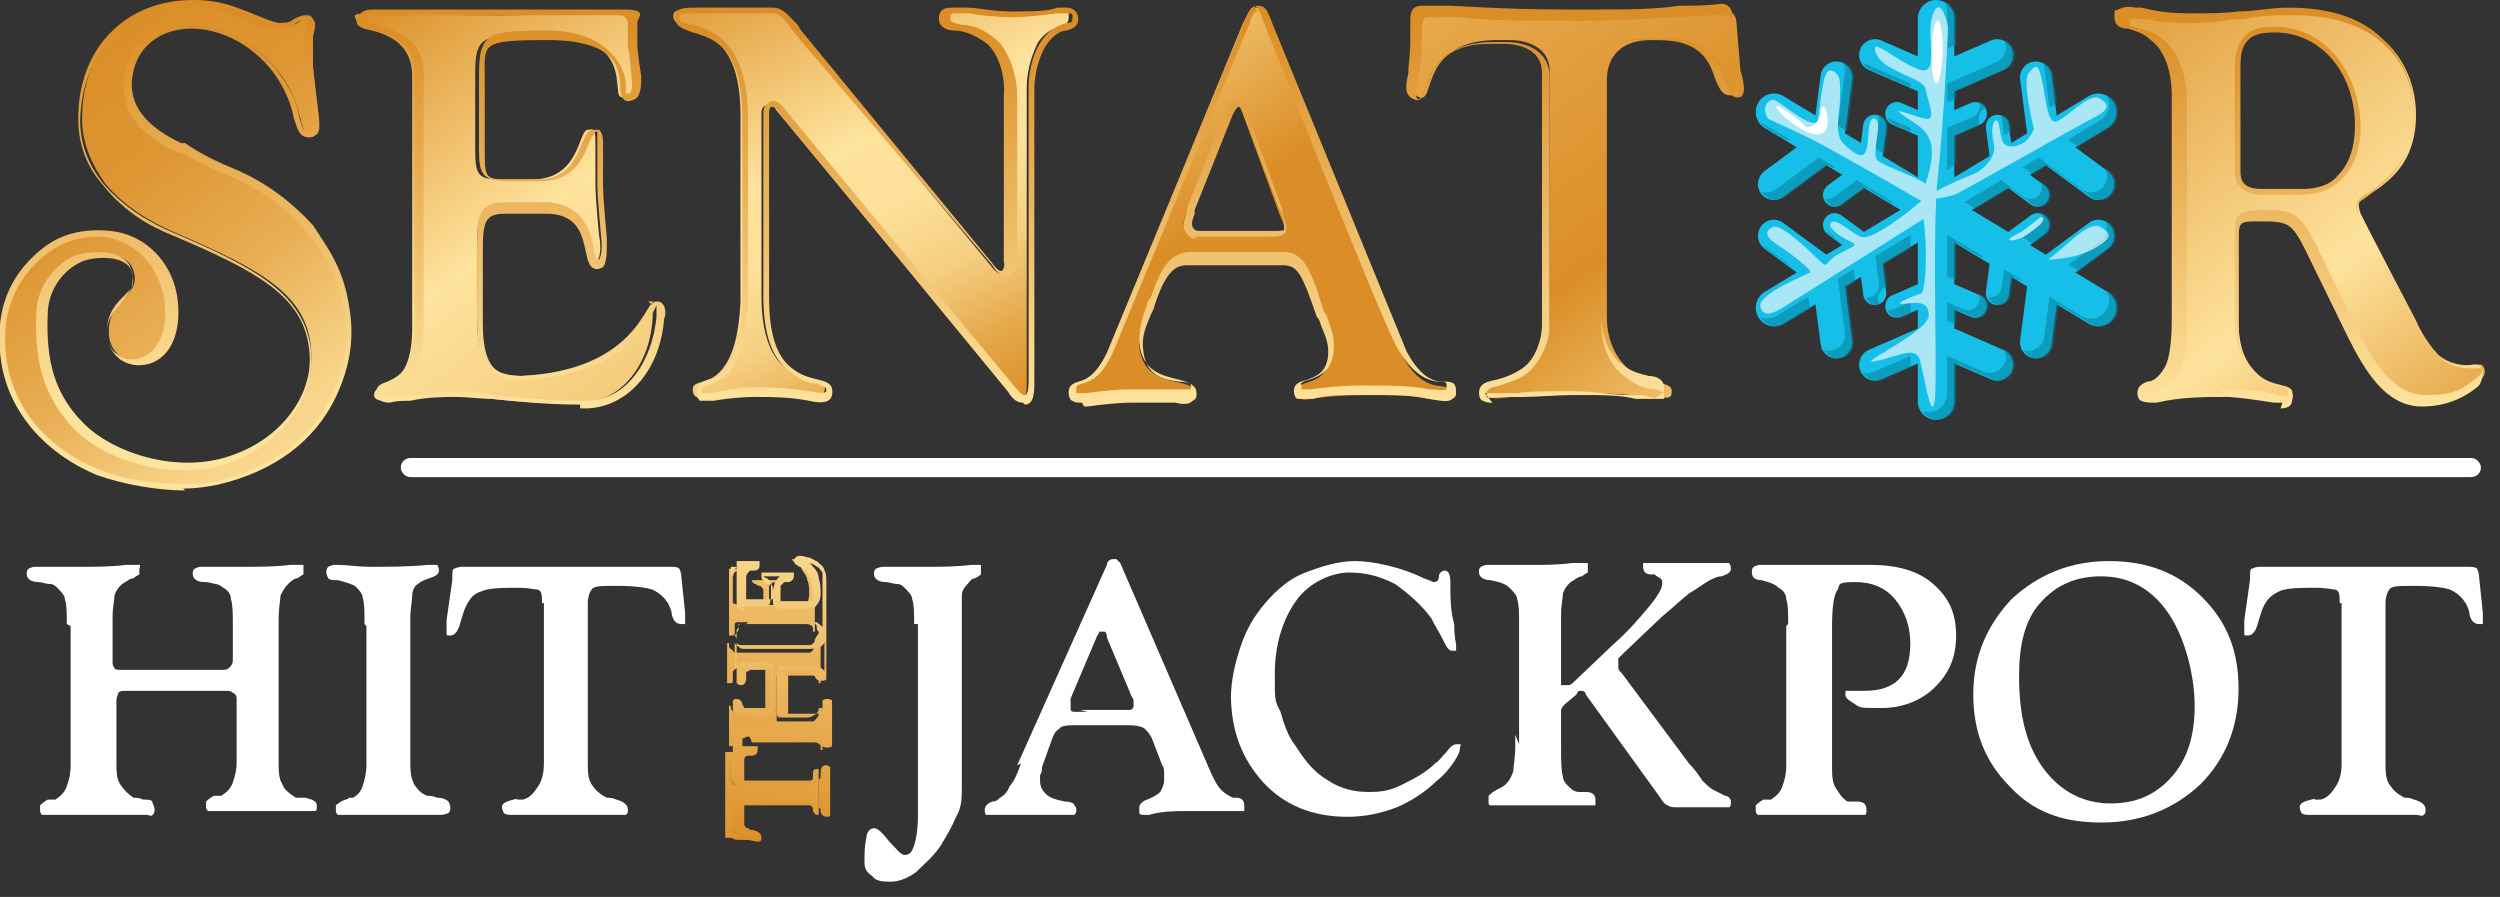 <svg width="131" height="47" viewBox="0 0 131 47" fill="none" xmlns="http://www.w3.org/2000/svg">
<rect x="0" y="0" width="131" height="47" fill="#333333" stroke="none"/>
<g clip-path="url(#clip0_1371_2)">
<path d="M3.5 32.7C3.5 32.1 3.5 31.7 3.4 31.4C3.4 31.2 3.2 31 3 30.8C2.9 30.7 2.8 30.6 2.6 30.6C2.4 30.6 2.2 30.5 2 30.5C1.6 30.5 1.4 30.3 1.4 30.1C1.4 29.9 1.4 29.9 1.5 29.8C1.5 29.8 1.7 29.7 1.8 29.7H4.3C5 29.7 5.8 29.7 6.6 29.6H7.3C7.4 29.6 7.3 29.7 7.3 29.9V30.1C7.3 30.1 7.1 30.2 7 30.3C6.8 30.3 6.6 30.5 6.4 30.6C6.2 30.8 6.1 30.9 6 31.2C6 31.4 5.9 31.8 5.9 32.3V34.6C5.9 34.8 5.9 34.9 6 35C6 35.1 6.2 35.1 6.4 35.1H11.6C11.8 35.1 11.9 35.1 12 35C12.1 34.9 12.2 34.8 12.2 34.6V32.7C12.2 32.1 12.2 31.7 12.1 31.4C12.1 31.1 11.9 30.9 11.7 30.8C11.6 30.7 11.4 30.6 11.3 30.6C11.2 30.6 11 30.5 10.7 30.5C10.3 30.5 10.1 30.3 10.1 30.1C10.1 29.9 10.1 29.9 10.2 29.8C10.2 29.8 10.4 29.7 10.5 29.7H12.9C13.6 29.7 14.4 29.7 15.2 29.6H15.9V30.1C15.9 30.1 15.7 30.2 15.6 30.3C15.4 30.3 15.2 30.5 15.1 30.6C14.9 30.8 14.8 31 14.7 31.2C14.7 31.4 14.6 31.8 14.6 32.5V39.9C14.6 40.4 14.6 40.8 14.8 41.1C14.9 41.4 15.2 41.6 15.5 41.8H16C16.4 41.9 16.6 42 16.6 42.2C16.6 42.4 16.6 42.5 16.5 42.5H10.9C10.9 42.5 10.8 42.4 10.8 42.3V42C10.8 42 11 41.8 11.2 41.7H11.6C11.9 41.5 12.1 41.3 12.2 41C12.3 40.7 12.4 40.4 12.4 39.9V36.7C12.4 36.5 12.4 36.4 12.2 36.3C12.1 36.2 12 36.2 11.8 36.2H6.6C6.4 36.2 6.3 36.2 6.2 36.3C6.2 36.4 6.1 36.5 6.1 36.7V39.9C6.1 40.4 6.1 40.8 6.3 41.1C6.5 41.4 6.7 41.6 7 41.8C7.1 41.8 7.3 41.8 7.5 41.9C7.8 41.9 8 41.9 8 42.1C8 42.1 8.1 42.3 8.1 42.4C8.1 42.5 8.1 42.6 8 42.7C7.9 42.8 7.8 42.7 7.7 42.7H2.2C2.2 42.7 2.1 42.6 2.1 42.5V42.2C2.1 42.2 2.3 42 2.5 41.9H2.9C3.2 41.7 3.4 41.5 3.5 41.2C3.6 40.9 3.7 40.6 3.7 40.1V32.8L3.5 32.7ZM19.1 32.7C19.1 32 19.1 31.6 19 31.3C19 31.1 18.8 30.9 18.6 30.7C18.4 30.6 18.1 30.5 17.7 30.4C17.4 30.4 17.3 30.4 17.2 30.3C17.2 30.3 17.1 30.1 17.1 30C17.1 29.9 17.1 29.8 17.2 29.7C17.2 29.7 17.4 29.6 17.5 29.6H17.7C18.2 29.6 18.8 29.7 19.3 29.7C20.4 29.7 21.5 29.7 22.4 29.6H22.9C22.9 29.6 23 29.7 23 29.9C23 30.1 22.8 30.2 22.5 30.3C22.2 30.4 22 30.5 21.9 30.6C21.7 30.7 21.6 31 21.6 31.2C21.6 31.5 21.5 31.9 21.5 32.4V39.8C21.5 40.3 21.5 40.7 21.7 41.1C21.9 41.4 22.1 41.6 22.4 41.7C22.5 41.7 22.7 41.7 22.9 41.8C23.2 41.8 23.4 41.9 23.5 42C23.5 42 23.6 42.2 23.6 42.3C23.6 42.4 23.6 42.5 23.5 42.6C23.5 42.6 23.3 42.7 23.1 42.7H17.7C17.7 42.7 17.6 42.6 17.6 42.5V42.2C17.6 42.2 17.8 42 18.1 41.9C18.1 41.9 18.2 41.9 18.3 41.8H18.5C18.7 41.7 18.9 41.5 19 41.2C19.1 40.9 19.2 40.5 19.2 40.1V32.8L19.1 32.7ZM28.4 31.6C28.4 31.2 28.4 31 28.2 30.9C28.1 30.9 27.7 30.8 27.2 30.8C26.3 30.8 25.6 30.8 25.2 31C24.8 31.1 24.6 31.4 24.4 31.8C24.3 32 24.2 32.4 24.1 32.7C24 33.1 23.8 33.3 23.6 33.3C23.4 33.3 23.4 33.3 23.4 33.2V32.9V32.5L23.7 30.4C23.7 30 23.7 29.8 23.8 29.8C23.8 29.8 24 29.7 24.2 29.7H35C35.3 29.7 35.5 29.7 35.6 29.8C35.6 29.8 35.7 30 35.7 30.2L35.9 32.1V32.7H35.7C35.5 32.7 35.3 32.6 35.2 32.2C35.2 32 35.1 31.8 35 31.6C34.8 31.3 34.6 31.1 34.2 30.9C33.9 30.8 33.3 30.7 32.4 30.7H32.2C31.5 30.7 31.1 30.7 31 30.9C30.9 31 30.8 31.3 30.8 31.6V39.9C30.8 40.4 30.8 40.8 31 41.1C31.2 41.4 31.4 41.6 31.8 41.8C31.9 41.8 32.1 41.8 32.3 41.9C32.7 42 32.9 42.2 32.9 42.4C32.9 42.6 32.9 42.6 32.8 42.7H26.8C26.7 42.7 26.5 42.7 26.4 42.6C26.4 42.6 26.3 42.4 26.3 42.3C26.3 42.1 26.5 42 26.9 41.9C27.3 41.8 27 41.9 27.1 41.9H27.4C27.8 41.8 28 41.5 28.2 41.2C28.4 40.9 28.5 40.5 28.5 40V31.6H28.4ZM47.9 32.7C47.9 32.1 47.9 31.7 47.8 31.4C47.8 31.2 47.6 31 47.4 30.8C47.3 30.7 47.2 30.6 47 30.6C46.8 30.6 46.6 30.5 46.4 30.5C46 30.5 45.8 30.3 45.8 30.1C45.8 29.9 45.8 29.9 45.9 29.8C45.9 29.8 46.1 29.7 46.3 29.7H48.7C49.2 29.7 50.1 29.7 50.9 29.6H51.4V30.1C51.4 30.1 51.3 30.2 51.1 30.3C50.9 30.3 50.8 30.5 50.7 30.6C50.5 30.8 50.4 31 50.4 31.2V41.2C50.4 41.8 50.4 42.3 50.1 42.8C49.9 43.3 49.6 43.8 49.3 44.3C48.9 44.9 48.4 45.3 48 45.7C47.6 46 47.1 46.2 46.7 46.2C46.3 46.2 45.9 46.2 45.7 45.9C45.4 45.7 45.3 45.5 45.3 45.2C45.3 44.7 45.3 44.3 45.4 43.9C45.4 43.6 45.6 43.4 45.8 43.4C46 43.4 46.2 43.6 46.6 44.1C47 44.5 47.2 44.8 47.4 44.8C47.7 44.8 47.8 44.6 47.9 44.3C48 44 48.1 43.5 48.1 42.7V32.7H47.9Z" fill="white"/>
<path d="M53.3 40.1L58 29.6C58 29.4 58.2 29.3 58.3 29.3H58.5L58.7 29.5L63.5 40.6C63.7 41 63.8 41.2 64 41.4C64.2 41.6 64.4 41.7 64.6 41.8H64.8C65.1 41.8 65.2 42 65.2 42.2V42.5H62.3C61.6 42.5 60.9 42.5 60.2 42.7H59.9C59.9 42.7 59.7 42.7 59.7 42.6V42.3C59.7 42.2 59.8 42 60.1 41.9C60.4 41.8 60.7 41.6 60.8 41.5C60.9 41.3 61 41.1 61 40.9V40.5C61 40.4 61 40.2 60.9 40.1L60.4 38.8C60.3 38.5 60.1 38.3 60 38.2C59.9 38.1 59.6 38 59.1 38H56.5C56 38 55.6 38 55.5 38.2C55.3 38.3 55.2 38.5 55.1 38.8L54.6 40.2C54.6 40.3 54.6 40.5 54.5 40.6V40.9C54.5 41.2 54.6 41.4 54.8 41.6C55 41.8 55.3 41.9 55.8 42C56.1 42 56.3 42.1 56.3 42.2C56.3 42.2 56.4 42.3 56.4 42.4C56.4 42.5 56.4 42.6 56.3 42.7H51.7C51.6 42.7 51.6 42.5 51.6 42.4C51.6 42.3 51.7 42.1 52 42C52.2 42 52.3 41.9 52.4 41.8C52.6 41.7 52.8 41.5 52.9 41.2C53.1 41 53.3 40.6 53.5 40L53.3 40.1ZM56.6 37.2H59.2C59.3 37.2 59.4 37.1 59.4 37V36.8C59.4 36.7 59.4 36.6 59.3 36.5L58 33.4C58 33.3 58 33.2 57.9 33.1H57.8H57.6C57.6 33.1 57.6 33.2 57.5 33.3L56.1 36.6V37.1C56.1 37.2 56.1 37.3 56.3 37.3H57L56.6 37.2Z" fill="white"/>
<path d="M64.5 36.6C64.5 35.7 64.7 34.8 65 33.9C65.3 33 65.7 32.3 66.3 31.6C66.9 30.9 67.6 30.3 68.4 30C69.2 29.7 70.1 29.4 71 29.4C71.9 29.4 73.4 29.7 74.6 30.3C74.9 30.4 75.1 30.5 75.1 30.5C75.2 30.5 75.4 30.5 75.4 30.2C75.4 30 75.6 29.9 75.7 29.9C75.9 29.9 76 30.1 76 30.5V30.7C76 31.3 76 32 76.2 32.7C76.2 33.4 76.3 33.7 76.3 33.8V34.1H76.1C75.9 34.1 75.8 33.9 75.6 33.5C75.4 33.1 75.2 32.8 75 32.4C74.5 31.7 73.8 31.1 73.1 30.6C72.3 30.2 71.6 30 70.7 30C69.8 30 68.6 30.5 67.9 31.5C67.2 32.5 66.8 33.8 66.8 35.3C66.8 36.8 66.8 36.7 67.1 37.3C67.3 38 67.5 38.6 67.9 39.1C68.4 39.9 68.9 40.5 69.6 40.9C70.2 41.3 70.9 41.5 71.7 41.5C72.5 41.5 72.9 41.4 73.5 41.1C74.1 40.8 74.7 40.5 75.2 40C75.4 39.9 75.5 39.7 75.8 39.4C76 39.1 76.2 39 76.3 39H76.5C76.6 39 76.5 39.1 76.5 39.2C76.5 39.4 76.4 39.6 76.2 39.9C76 40.2 75.7 40.6 75.3 40.9C74.7 41.5 73.9 42 73.2 42.3C72.4 42.6 71.6 42.8 70.6 42.8C68.8 42.8 67.3 42.2 66.2 41C65.1 39.8 64.5 38.3 64.5 36.4V36.6ZM79.6 39V32.7C79.6 32.1 79.6 31.7 79.5 31.4C79.5 31.2 79.3 31 79.1 30.8C78.9 30.6 78.6 30.5 78.1 30.4C77.7 30.4 77.5 30.2 77.5 30C77.5 29.8 77.5 29.8 77.6 29.7C77.6 29.7 77.8 29.6 77.9 29.6H80.4C80.9 29.6 81.7 29.6 82.4 29.5H83.2V30C83.2 30 83 30.1 82.9 30.2C82.7 30.2 82.5 30.4 82.3 30.5C82.1 30.7 82 30.8 81.9 31.1C81.9 31.3 81.8 31.7 81.8 32.2V35.9H82.2C82.2 35.9 82.3 35.9 82.4 35.8L84.5 33.8C85.3 33.1 85.9 32.4 86.4 31.8C86.9 31.2 87.1 30.8 87.1 30.6C87.1 30.4 87.1 30.4 87 30.3C87 30.3 86.8 30.2 86.7 30.1H86.5C86.2 30.1 86.1 29.9 86.1 29.7V29.5H90.6C90.6 29.5 90.7 29.6 90.7 29.8C90.7 30 90.5 30.1 90.2 30.2C90 30.2 89.8 30.3 89.6 30.4C89.4 30.5 89 30.8 88.5 31.1C88 31.5 87.6 31.9 87.1 32.3L85.1 34.2L84.8 34.5V35C84.8 35.1 84.9 35.2 85 35.3L88.5 40C88.8 40.3 89 40.6 89.2 40.9C89.4 41.1 89.6 41.3 89.8 41.4L90.4 41.7C90.6 41.7 90.7 41.9 90.7 42C90.7 42.1 90.7 42.3 90.6 42.3H87.8C87.7 42.3 87.5 42.3 87.4 42.2C87.3 42.2 87.1 42 87 41.8L83.1 36.4C83.1 36.3 83 36.2 82.9 36.2H82.8C82.7 36.2 82.7 36.2 82.6 36.4L82 36.9C82 36.9 81.8 37.1 81.8 37.2V39.1C81.8 39.8 81.8 40.4 81.9 40.7C81.9 41 82.2 41.2 82.4 41.4C82.4 41.4 82.6 41.5 82.7 41.5H83.1C83.5 41.5 83.6 41.7 83.6 41.9V42.2H78.1C78 42.2 78 42.1 78 42V41.7C78 41.7 78.2 41.5 78.4 41.4C78.6 41.3 78.8 41.2 78.9 41.1C79.1 40.9 79.2 40.7 79.3 40.4C79.3 40.1 79.4 39.7 79.4 39.1V38.5L79.6 39ZM93.7 32.7C93.7 32.1 93.7 31.7 93.6 31.4C93.6 31.1 93.4 30.9 93.2 30.8C93 30.6 92.7 30.5 92.3 30.4C91.9 30.4 91.8 30.2 91.8 30C91.8 29.8 91.8 29.8 91.9 29.7C91.9 29.7 92.1 29.6 92.2 29.6H98C99.4 29.6 100.5 29.9 101.3 30.6C102.1 31.3 102.5 32.1 102.5 33.3C102.5 34.5 102.1 35.3 101.4 36C100.7 36.7 99.7 37.1 98.6 37.1C97.5 37.1 97.5 37.1 97.2 36.9C96.9 36.7 96.7 36.6 96.7 36.4V36.2H97.7C98.5 36.2 99.1 36 99.5 35.6C99.9 35.2 100.1 34.6 100.1 33.7C100.1 32.8 99.8 32 99.3 31.4C98.8 30.8 98.1 30.5 97.2 30.5C96.3 30.5 96.4 30.6 96.3 30.9C96.1 31.1 96 31.8 96 32.8V40.1C96 40.6 96 41 96.2 41.3C96.4 41.6 96.5 41.8 96.8 42H97.3C97.7 42 97.8 42.2 97.8 42.4C97.8 42.6 97.8 42.7 97.7 42.7H92.1C92.1 42.7 92 42.6 92 42.5V42.2C92 42.2 92.2 42 92.4 41.9H92.8C93.1 41.7 93.3 41.5 93.4 41.2C93.5 40.9 93.6 40.6 93.6 40.1V32.8L93.7 32.7Z" fill="white"/>
<path d="M103.4 36.4C103.4 34.4 104.1 32.8 105.4 31.4C106.8 30.1 108.5 29.4 110.5 29.4C112.5 29.4 114.1 30 115.4 31.3C116.7 32.6 117.3 34.1 117.3 36.1C117.3 38.1 116.6 39.8 115.3 41.1C113.9 42.4 112.2 43.1 110.1 43.1C108 43.1 106.5 42.5 105.3 41.2C104 39.9 103.4 38.3 103.4 36.4ZM105.8 35.5C105.8 37.5 106.2 39.1 107.1 40.3C108 41.5 109.2 42.1 110.6 42.1C112 42.1 113 41.6 113.8 40.7C114.6 39.8 115 38.6 115 37C115 35.4 114.5 33.4 113.6 32.1C112.7 30.8 111.5 30.2 110.1 30.2C108.7 30.2 107.7 30.7 106.9 31.6C106.1 32.5 105.8 33.8 105.8 35.4V35.5Z" fill="white"/>
<path d="M122.6 31.6C122.6 31.2 122.6 31 122.4 30.9C122.3 30.9 121.9 30.8 121.4 30.8C120.5 30.8 119.8 30.8 119.4 31C119 31.2 118.8 31.4 118.6 31.8C118.5 32 118.4 32.4 118.3 32.7C118.2 33.1 118 33.3 117.8 33.3C117.6 33.3 117.6 33.3 117.6 33.2V32.9V32.5L117.9 30.4C117.9 30 117.9 29.8 118 29.8C118 29.8 118.2 29.7 118.4 29.7H129.2C129.5 29.7 129.7 29.7 129.8 29.8C129.8 29.8 129.9 30 129.9 30.2L130.1 32.1V32.7H129.9C129.7 32.7 129.5 32.6 129.4 32.2C129.4 32 129.3 31.8 129.2 31.6C129 31.3 128.8 31.1 128.4 30.9C128.1 30.8 127.5 30.7 126.6 30.7H126.4C125.7 30.7 125.3 30.7 125.2 30.9C125.1 31 125 31.3 125 31.6V39.9C125 40.4 125 40.8 125.2 41.1C125.4 41.4 125.6 41.6 126 41.8C126.1 41.8 126.3 41.8 126.5 41.9C126.9 42 127.1 42.2 127.1 42.4C127.1 42.6 127.1 42.6 127 42.7C126.9 42.8 126.8 42.7 126.6 42.7H121C120.9 42.7 120.7 42.7 120.6 42.6C120.6 42.6 120.5 42.4 120.5 42.3C120.5 42.1 120.7 42 121.1 41.9C121.5 41.8 121.2 41.9 121.3 41.9H121.6C122 41.8 122.2 41.5 122.4 41.2C122.6 40.9 122.7 40.5 122.7 40V31.6H122.6Z" fill="white"/>
<path d="M38.7 42.2H38.4V43.4C38.4 43.6 38.6 43.7 38.7 43.7C38.7 43.7 38.9 43.7 39.1 43.8C39.3 43.8 39.3 43.9 39.3 44H39.1C38.8 44 38.5 44 38.3 43.9H38V43.7V43.3V40.9V40.1V39.6V39.4H39C39 39.4 39 39.5 38.8 39.6H38.6C38.5 39.6 38.4 39.8 38.3 39.9V41.1H42.3C42.4 41.1 42.5 40.9 42.6 40.8V40.6C42.6 40.4 42.6 40.3 42.8 40.3H42.9V42.7H42.8C42.8 42.7 42.7 42.7 42.6 42.5V42.4C42.6 42.3 42.5 42.2 42.3 42.1H38.5L38.7 42.2ZM39.2 38.4H38.7C38.7 38.4 38.5 38.4 38.5 38.5V38.9C38.5 39.1 38.5 39.1 38.3 39.1H38.2V39V38.7V38.1V37.2V37.1V37C38.2 36.9 38.2 37 38.3 37V37.1C38.3 37.1 38.3 37.3 38.4 37.3C38.4 37.3 38.5 37.4 38.6 37.4H40.1V35.2V35H38.7C38.7 35 38.5 35 38.4 35.2V35.6C38.4 35.8 38.4 35.8 38.2 35.8H38.1V35.7V35.4V34.8V33.9V33.8V33.7H38.2V33.8C38.2 33.8 38.2 34 38.3 34L38.5 34.2H42.4C42.5 34.2 42.6 34.1 42.7 33.9V33.8C42.7 33.6 42.7 33.6 42.9 33.6H43V35.8H42.9V35.6C42.9 35.5 42.7 35.4 42.6 35.4H40.9H40.7V37.8H42.6C42.7 37.8 42.8 37.6 42.9 37.5V37.3V37.1H43.1V39.3H43V39.1C43 39 42.8 38.9 42.7 38.9H39.4L39.2 38.4ZM39.2 32.6H38.7C38.7 32.6 38.5 32.6 38.5 32.7V33.1C38.5 33.3 38.5 33.3 38.3 33.3H38.2V33.2V33.1V32V30.7V30V29.8H39.2C39.2 29.8 39.2 29.9 39 29.9H38.7C38.5 29.9 38.4 30.1 38.4 30.3V31.6C38.4 31.6 38.6 31.7 38.7 31.7H40V31.3V30.9C40 30.9 39.9 30.7 39.8 30.7C39.8 30.7 39.7 30.7 39.6 30.6C39.5 30.6 39.4 30.5 39.4 30.4H39.5H41C41 30.4 41 30.5 40.8 30.5H40.6C40.5 30.5 40.4 30.6 40.3 30.7V31.7H41.7C42 31.7 42.2 31.7 42.3 31.6C42.3 31.6 42.4 31.4 42.4 31.1C42.4 30.8 42.4 30.6 42.3 30.4C42.3 30.2 42.1 30 42 29.8C42 29.7 41.8 29.6 41.7 29.5C41.6 29.4 41.5 29.4 41.5 29.3H42C42.2 29.3 42.3 29.4 42.4 29.5C42.5 29.5 42.6 29.7 42.7 29.9V33.1H42.6V32.9C42.6 32.8 42.4 32.7 42.3 32.7H39.1L39.2 32.6Z" fill="url(#paint0_linear_1371_2)"/>
<path d="M40.8 35.1H42.5C42.5 35.1 42.6 35.1 42.7 35.3C42.7 35.5 42.7 35.5 42.8 35.6C42.9 35.7 43.2 35.7 43.3 35.6V35.4V35V34.4V33.8V33.4V33.1V32.9V32.5V31.8V31.1V30.5C43.3 30.3 43.3 30 43.2 29.9C43.2 29.7 43 29.6 42.8 29.4C42.7 29.4 42.5 29.2 42.3 29.2C42 29.1 41.8 29.1 41.7 29.2C41.7 29.2 41.6 29.3 41.6 29.4C41.6 29.5 41.7 29.6 41.9 29.7C42 29.7 42.1 29.9 42.2 29.9C42.3 30 42.4 30.2 42.5 30.4C42.5 30.6 42.6 30.8 42.6 31.1V31.5H40.9V31.1V30.7L41.1 30.5H41.3C41.5 30.5 41.6 30.3 41.6 30.2V30H41.4H40.1H39.9V30.2C39.9 30.3 39.9 30.4 40.2 30.6H40.4C40.4 30.6 40.5 30.7 40.5 30.8V31.4H39.3H39.1V31V30.2C39.1 30.1 39.2 30 39.3 29.9H39.5C39.8 29.9 39.8 29.7 39.8 29.6V29.4H38.6V35.8C38.6 35.8 38.7 35.9 38.8 35.9C38.9 35.9 39.1 35.9 39.1 35.5V35.3V35.2C39.1 35.2 39.2 35.2 39.3 35.1H40.4V37.1H39.1H39L38.9 36.9C38.9 36.9 38.9 36.8 38.8 36.7C38.7 36.6 38.5 36.6 38.4 36.7V43.7C38.4 43.8 38.4 43.9 38.5 44H38.8C39 44 39.3 44 39.6 44.1H39.8C39.8 44.1 39.9 44.1 39.9 43.9C39.9 43.7 39.8 43.6 39.5 43.5C39.4 43.5 39.3 43.5 39.2 43.4C39.1 43.4 39 43.3 39 43.2V42.5V42.2H42.8L43 42.4V42.5C43 42.7 43.2 42.8 43.3 42.8C43.4 42.8 43.5 42.8 43.5 42.7V42.5V42.1V41.4V40.8V40.4V40.2C43.5 40.2 43.4 40.1 43.3 40.1C43.2 40.1 43 40.1 43 40.5V40.7C43 40.8 42.9 40.9 42.8 40.9H39V40.5V39.8C39 39.8 39 39.6 39.2 39.6H39.4C39.7 39.6 39.7 39.3 39.7 39.3V39.1H38.9V39V38.8V38.7C38.9 38.7 39 38.7 39.1 38.6H42.8C42.8 38.6 42.9 38.6 43 38.8C43 39 43 39 43.1 39.1C43.2 39.2 43.5 39.2 43.6 39.1V38.9V38.5V37.9V37.3V36.9V36.7C43.5 36.6 43.2 36.6 43.1 36.7V37.2C43.1 37.2 43 37.4 42.9 37.4H41.3V35.4L40.8 35.1ZM38.8 31.8H39.9C40.1 31.8 40.2 31.8 40.3 31.7C40.3 31.7 40.4 31.5 40.4 31.3V31.1V30.6C40.4 30.5 40.3 30.4 40.2 30.3C40.2 30.3 40.1 30.3 40 30.2H40.9C40.8 30.2 40.7 30.4 40.6 30.5C40.6 30.6 40.5 30.8 40.5 31.1V31.4C40.5 31.6 40.5 31.7 40.6 31.8C40.6 31.8 40.8 31.9 41 31.9H42.1C42.5 31.9 42.7 31.9 42.8 31.7C42.9 31.6 43 31.4 43 31.1C43 30.8 43 30.6 42.9 30.3C42.9 30 42.7 29.8 42.6 29.7C42.6 29.7 42.4 29.5 42.3 29.5H42.4C42.5 29.5 42.7 29.6 42.8 29.7C42.9 29.7 43 29.9 43.1 30V32.9C43.1 32.8 42.9 32.7 42.8 32.6H39C38.9 32.6 38.8 32.6 38.7 32.8C38.7 32.8 38.7 32.9 38.6 33V32.1V31.6V31.8C38.6 31.8 38.8 32 39.1 32L38.8 31.8ZM42.9 33.2C42.9 33.2 42.8 33.3 42.7 33.5C42.7 33.7 42.6 33.7 42.5 33.8H39.2H38.8C38.8 33.8 38.7 33.8 38.6 33.7V33.5C38.6 33.5 38.6 33.4 38.5 33.3C38.5 33.3 38.6 33.2 38.7 33V32.8V32.7C38.7 32.7 38.8 32.7 38.9 32.6H42.6C42.6 32.6 42.7 32.6 42.8 32.8C42.8 33 42.8 33 42.9 33.1V33.2ZM38.2 29.7H38.7C38.5 29.7 38.4 30 38.3 30.2V30.1V29.8V29.7H38.2ZM38.7 39.4C38.5 39.4 38.4 39.6 38.4 39.8V40.5C38.4 41 38.4 41.1 38.5 41.1C38.6 41.2 38.8 41.2 38.9 41.2H42.1C42.3 41.2 42.5 41.2 42.6 41.1C42.7 41.1 42.9 40.9 42.9 40.7V40.5V42.5C42.9 42.3 42.7 42.2 42.6 42.1C42.5 42.1 42.3 42 42.1 42H38.8C38.7 42 38.5 42 38.4 42.1V43.4C38.4 43.6 38.6 43.7 38.8 43.8H39H38.4H38.3V43.4V40.9V40.1V39.7V39.6V39.5H38.9L38.7 39.4ZM40.6 37.5C40.6 37.5 40.8 37.6 40.9 37.6H42.1C42.3 37.6 42.5 37.6 42.6 37.5C42.7 37.5 42.9 37.3 42.9 37.1V36.9V38.5C42.9 38.4 42.7 38.3 42.6 38.2H38.7C38.6 38.2 38.5 38.2 38.4 38.4C38.4 38.4 38.4 38.5 38.3 38.6V38V37.1C38.3 37.1 38.3 37.2 38.4 37.3C38.4 37.3 38.6 37.5 38.7 37.5H40.1C40.2 37.5 40.3 37.5 40.4 37.4C40.4 37.4 40.5 37.2 40.5 37.1V35.1C40.5 35 40.5 34.9 40.4 34.8C40.4 34.8 40.3 34.7 40.1 34.7H38.9C38.8 34.7 38.7 34.8 38.6 34.9C38.6 34.9 38.6 35 38.5 35.1V34.5V33.6C38.5 33.6 38.5 33.8 38.6 33.8C38.6 33.8 38.8 34 38.9 34H42.4C42.6 34 42.8 34 42.9 33.9C43.1 33.9 43.2 33.7 43.2 33.6V33.5V35.2C43.2 35.1 43 35 42.9 34.9H41.1C41 34.9 40.9 34.9 40.8 35C40.8 35 40.7 35.2 40.7 35.3V37.3C40.7 37.4 40.7 37.5 40.8 37.6L40.6 37.5Z" fill="url(#paint1_linear_1371_2)"/>
<path d="M16.3 12C15.3 10.9 14.1 9.9 12.4 9.1C11.4 8.6 10.3 8.1 9.5 7.7C7.4 6.8 6.7 5.6 6.8 4.5C6.8 2.3 8.5 1.4 10.1 1.4C12.2 1.4 14 2.8 14.9 4.2C16 5.8 15.6 7.2 16.4 7.1C16.7 7.1 16.8 6.8 16.7 6.1C16.7 6.1 16.5 4.5 16.4 3.5C16.3 2.6 16.4 2 16.4 2C16.4 1.4 16.5 1 16.1 1C15.7 1 15.4 1.5 14.7 1.4C13.4 1.2 12.6 0.2 10.2 0.2C6.6 0.2 4.3 2.6 4.3 6.2C4.3 7.5 4.8 8.6 5.5 9.6C6.5 10.8 7.8 11.6 9.2 12.2C13.6 14.1 16.1 15.4 16.3 18.3C16.5 20.8 14.7 23 12.3 23.9C9.2 25 5.7 23.8 4.2 22.3C2.6 20.7 2.1 18.9 2.3 16.5C2.3 15.2 3.1 14 4.2 13.5C4.9 13.2 6.7 13.1 7 14.2C7.4 15.6 5.7 15.5 5.7 17.4C5.7 18.7 7 19.3 7.9 18.9C9.4 18.2 9.3 16 8.9 14.9C8.5 13.7 7.4 12.5 5.8 12.3C4 12.1 2.9 12.7 2.1 13.4C0.8 14.5 -8.79169e-07 16 0.2 18.4C0.4 20.8 2 23.5 5.2 24.7C7.1 25.5 10 25.7 11.5 25.3C14.6 24.5 16.6 22.8 17.6 20.7C18.3 19.3 18.5 17.9 18.2 16.1C17.9 14.1 17 12.9 16.2 11.9L16.3 12Z" fill="url(#paint2_linear_1371_2)"/>
<path d="M91 1.3C91 1 90.9 0.6 90.5 0.6C88 0.6 86.6 0.9 82.8 0.9C79 0.9 77.4 0.8 74.8 0.6C74.4 0.6 74.4 1 74.4 1.3V2.4C74.4 2.8 74.2 3.7 74.2 3.7C74.2 4.1 73.9 5 74.4 5.1C75.2 5.4 74.4 2.2 78.3 2.1H79.1C80.2 2.1 81.2 2.6 81.2 3.7V16.9C81.2 17.9 80.8 18.8 80.2 19.2C79.2 20.1 77.8 19.8 77.9 20.5C77.9 21.1 78.8 20.8 79.3 20.8C80.3 20.8 81.2 20.6 82.9 20.6C84.6 20.6 85.5 20.7 86.5 20.8C87.3 20.8 87.6 21 87.6 20.5C87.6 19.9 86.5 20.3 85.4 19.4C84.8 18.9 84.2 18 84.2 16.6V4.2C84.2 3.2 84.7 2.2 86.3 2.1H87.3C91 2.1 90.1 5.3 91.1 5.1C91.6 5.1 91.3 4 91.2 3.7L91 1.3Z" fill="url(#paint3_linear_1371_2)"/>
<path d="M55.8 0.6C55.5 0.6 54.6 0.9 53 0.8C51.4 0.8 50.5 0.5 50.1 0.5C49.7 0.5 49.5 0.5 49.5 0.9C49.5 1.5 50.7 1.1 51.8 2C52.4 2.4 53 3.6 52.9 4.9V13.7C52.9 14.5 52.4 14.6 51.9 13.9L41.7 1.6C41.2 1 41 0.5 40.4 0.5C39 0.5 39.2 0.6 38.2 0.6C37.7 0.6 36.7 0.5 36.2 0.5C35.7 0.5 35.4 0.5 35.3 0.7C35 2.1 38.8 0.4 38.8 6V15.9C38.7 17.6 38.4 18.7 37.8 19.4C37.1 20.2 36.3 19.9 36.3 20.4C36.3 20.9 36.7 20.9 37 20.8C37.7 20.7 38.4 20.5 39.3 20.5C40.2 20.5 41 20.5 42.1 20.7C42.4 20.7 43.2 20.9 43.2 20.5C43.4 19.8 42.3 20.2 41.2 19.3C40.5 18.8 39.9 17.7 39.9 15.5V5.9C39.9 5.6 40.1 5.5 40.3 5.5C40.5 5.5 40.5 5.5 40.7 5.8L52.8 20.4C53 20.6 53.2 20.9 53.5 20.9C53.8 20.9 53.8 20.5 53.8 19.9V4.6C53.8 3.5 54.2 2.6 54.4 2.2C55.2 1.1 56 1.6 56 0.9C56 0.2 56 0.5 55.6 0.5L55.8 0.6Z" fill="url(#paint4_linear_1371_2)"/>
<path d="M34.3 15.8C33.8 15.8 33.3 19.4 27.3 19.7C25.4 19.7 25 18.5 25 16.7V13C25 11.3 25.1 10.8 26.3 10.8H28.6C31.2 11 30.4 13.8 31.1 13.8C31.5 13.8 31.5 12.8 31.4 12.4C31.4 12.4 31.2 10.5 31.2 9.6V7.4C31.2 6.6 31 6.8 30.8 6.8C30.3 6.8 30.4 9.4 27.9 9.4H26.2C25.1 9.4 24.9 9.2 24.9 7.9V3.9C24.9 1.9 25.2 1.8 28.4 1.8C33.5 1.8 31.9 5.1 32.6 5.1C33.2 5.1 33.2 4.4 33.2 4C33.2 4 33.1 2.7 33 2.4V1.2C33 0.9 32.8 0.7 32.5 0.7C30.2 0.7 28.3 0.8 26.4 0.8C22.3 0.8 20.4 0.7 19.3 0.7C18.2 0.7 18.7 0.9 18.7 1.2C18.7 1.7 21.6 1.4 21.6 4V17.2C21.6 20.7 19.6 19.9 19.6 20.7C19.6 20.9 19.8 21 20.1 21C21.3 20.9 22.7 20.7 23.5 20.7C25.1 20.7 26.5 21.2 30.4 21.1C32.6 21.1 34.1 19 34.2 16.6C34.2 16.3 34.2 15.8 33.9 15.8H34.3Z" fill="url(#paint5_linear_1371_2)"/>
<path d="M129.9 19.1C129.6 19.1 128.8 19.3 127.9 18.7C127.4 18.3 126.8 17.3 126.6 16.8C125.6 14.9 124.2 12.2 123.7 11.2C123.6 10.9 123.6 10.8 123.6 10.7C123.6 10.4 124.3 10.2 125.1 9.5C125.9 8.8 126.6 7.8 126.6 6C126.6 4.2 125.6 0.6 120.1 0.6C118.3 0.6 116.7 0.9 115.2 0.9C113.6 0.9 113.2 0.9 112 0.6C111.3 0.6 111.1 0.6 111.1 1C111.1 1.6 112 1.2 113 2C113.7 2.5 114.1 3.6 114.1 5.1V16.8C114.1 18.1 113.9 19 113.6 19.5C113 20.5 112.2 20.1 112.2 20.6C112.2 21 112.7 21 113 21C114.4 20.8 115.5 20.7 116.9 20.7C118 20.7 118.9 20.9 119.3 21C119.9 21.1 120.1 21 120.1 20.7C120.3 20 119 20.4 118.2 19.5C117.6 18.9 117.3 18.1 117.3 16.8V12.6C117.3 11.4 117.3 11.3 118.8 11.3C120.3 11.3 120.5 11.5 121.2 12.9L123.4 17.4C124.2 19.2 125.3 21 127.1 21C128.9 21 129.1 20.7 130 19.9C130.4 19.5 130.1 19.1 130 19.1H129.9ZM120.7 10H118.5C117.8 10 117.3 9.7 117.3 8.9V3.5C117.3 1.8 118.3 1.6 119.3 1.6C121.8 1.6 123.6 3.8 123.6 6.6C123.6 8.3 122.7 10.1 120.7 10.1V10Z" fill="url(#paint6_linear_1371_2)"/>
<path d="M73.5 18.4L66.5 1.3C66.2 0.5 66.1 0.4 65.8 0.4C65.5 0.4 65.3 0.9 65.1 1.3L58 18.5C57.1 20.5 56 19.8 56 20.5C56 20.9 56.4 20.9 56.7 20.9C57.5 20.8 58.4 20.7 59.2 20.7C60 20.7 60.7 20.8 61.5 20.9C62 20.9 62.4 20.9 62.5 20.5C62.5 19.7 60 20.5 59.7 18.2C59.7 17.3 60.1 16.6 60.3 15.9C61 14.1 61.4 13.7 62.2 13.7H67.2C68.1 13.7 68.4 14.2 69.2 16.5C69.5 17.3 69.7 17.8 69.7 18.4C69.7 20.4 67.9 19.8 67.9 20.5C67.9 20.9 68.2 21 68.7 20.9C69.4 20.8 70.3 20.7 71.5 20.7C73.2 20.7 73.9 20.7 74.8 20.9C75.5 21 75.9 21.1 76 20.6C76 19.8 74.7 21 73.4 18.5L73.5 18.4ZM66.6 12.3H63C62.5 12.3 62.4 12.3 62.1 12C61.9 11.7 62.1 11.3 62.3 11L64.3 6C64.4 5.6 64.5 5.5 64.7 5.5C65 5.5 65 5.7 65.1 5.9L67 11.1C67.1 11.4 67.3 11.7 67.3 12C67.3 12.3 66.9 12.3 66.4 12.3H66.6Z" fill="url(#paint7_linear_1371_2)"/>
<path d="M9.7 25.7C8.3 25.7 6.5 25.4 5.1 24.9C2.2 23.7 0.2 21.3 -2.68221e-07 18.4C-0.2 16.2 0.5 14.5 2 13.2C2.7 12.6 3.8 11.9 5.8 12.1C7.6 12.3 8.7 13.6 9.1 14.8C9.5 15.9 9.6 18.3 8 19C7.5 19.2 6.9 19.2 6.4 18.9C5.9 18.6 5.6 18 5.6 17.4C5.6 16.4 6.1 15.9 6.5 15.5C6.9 15.1 7.1 14.9 6.9 14.3C6.9 14 6.6 13.8 6.4 13.7C5.8 13.4 4.8 13.5 4.3 13.7C3.2 14.2 2.5 15.3 2.5 16.5C2.4 19 2.9 20.7 4.4 22.2C6 23.8 9.5 24.9 12.3 23.8C14.8 22.9 16.5 20.6 16.2 18.3C15.9 15.5 13.4 14.2 9.2 12.4C7.9 11.9 6.5 11.1 5.4 9.7C4.5 8.7 4.1 7.5 4.1 6.2C4.1 2.5 6.6 0 10.1 0C11.6 0 12.4 0.4 13.2 0.7C13.7 0.9 14.1 1.1 14.6 1.2C14.9 1.2 15.2 1.2 15.4 1C15.6 0.9 15.8 0.8 16 0.8C16.2 0.8 16.3 0.8 16.4 1C16.6 1.2 16.5 1.5 16.4 1.9V3.5C16.5 4.5 16.7 6.1 16.7 6.1C16.7 6.7 16.7 7.2 16.2 7.2C15.7 7.2 15.6 6.8 15.4 6.2C15.3 5.7 15.1 5 14.6 4.2C13.8 2.9 12.1 1.5 10 1.5C8.6 1.5 7 2.3 6.9 4.4C6.9 5.7 7.8 6.7 9.5 7.5H9.7C10.4 8 11.4 8.5 12.4 8.9C14 9.6 15.3 10.6 16.4 11.8C17.1 12.9 18 14 18.3 16.1C18.6 17.8 18.3 19.3 17.6 20.8C16.5 23.1 14.4 24.7 11.4 25.4C10.9 25.5 10.3 25.6 9.6 25.6L9.7 25.7ZM5.1 12.4C3.7 12.4 2.8 13 2.2 13.5C0.8 14.7 0.1 16.4 0.3 18.4C0.5 21.2 2.4 23.5 5.2 24.6C7.1 25.4 10 25.5 11.4 25.2C14.3 24.5 16.4 22.9 17.4 20.7C18.1 19.2 18.3 17.9 18 16.2C17.7 14.3 16.9 13.1 16.1 12.2C15 10.9 13.8 10 12.2 9.3C11.2 8.9 10.2 8.4 9.5 8H9.3C7.4 7.1 6.4 5.9 6.5 4.5C6.5 2.1 8.3 1.3 9.9 1.3C12.1 1.3 14 2.8 14.8 4.1C15.4 4.9 15.6 5.6 15.7 6.2C15.9 6.8 15.9 6.9 16.1 6.9C16.3 6.9 16.4 6.9 16.3 6.1C16.3 6.1 16.1 4.5 16 3.5C15.9 2.6 16 2 16 1.9V1.1H15.8C15.8 1.1 15.6 1.1 15.4 1.3C15.1 1.4 14.8 1.6 14.4 1.6C13.9 1.6 13.4 1.3 12.9 1.1C12.2 0.8 11.3 0.4 9.9 0.4C6.5 0.4 4.3 2.8 4.2 6.3C4.2 7.5 4.6 8.6 5.4 9.6C6.5 10.9 7.9 11.7 9.1 12.2C13.3 14 16 15.4 16.3 18.4C16.5 20.8 14.8 23.2 12.2 24.2C9.2 25.3 5.6 24.2 3.9 22.5C2.4 20.9 1.8 19.2 1.9 16.5C1.9 15.1 2.8 13.9 3.9 13.4C4.5 13.2 5.5 13.1 6.2 13.4C6.6 13.6 6.8 13.8 6.9 14.2C7.1 15 6.7 15.4 6.4 15.8C6.1 16.2 5.6 16.6 5.6 17.4C5.6 17.9 5.8 18.4 6.2 18.6C6.6 18.9 7.1 18.9 7.5 18.7C8.9 18.1 8.8 15.9 8.4 14.9C7.9 13.5 6.8 12.6 5.4 12.4H4.7H5.1Z" fill="url(#paint8_linear_1371_2)"/>
<path d="M78.2 21.1C78 21.1 77.9 21.1 77.7 21C77.6 21 77.5 20.8 77.5 20.6C77.5 20.1 77.9 20 78.4 19.9C78.8 19.8 79.4 19.6 79.9 19.2C80.4 18.8 80.8 17.9 80.8 17V16.8V3.8C80.8 2.7 79.8 2.3 78.8 2.3H78C75.6 2.3 75.1 3.7 74.8 4.5C74.6 4.9 74.5 5.4 74.1 5.2C73.5 5 73.7 4.3 73.8 3.8V3.6C73.8 3.6 73.9 2.6 73.9 2.3V1.1C73.9 0.8 73.9 0.3 74.5 0.3H76C77.9 0.4 79.5 0.5 82.5 0.5C85.5 0.5 86.6 0.5 88 0.3C88.7 0.3 89.4 0.3 90.2 0.2C90.6 0.2 90.8 0.5 90.8 1L91 3.4V3.6C91 4.1 91.2 4.6 91 4.8C91 4.8 90.8 5 90.7 5C90.2 5 90.1 4.6 89.9 4.2C89.6 3.3 89.2 2.1 86.9 2.1H85.9C84.6 2.1 84 2.8 83.9 4V16.5C83.9 18.1 84.7 18.9 85 19.1C85.5 19.5 86 19.6 86.4 19.7C86.8 19.7 87.2 19.9 87.2 20.3C87.2 20.5 87.2 20.6 87 20.7C86.8 20.9 86.5 20.8 86.1 20.7H85.3C84.5 20.7 83.7 20.5 82.3 20.5C80.9 20.5 80.2 20.5 79.5 20.6H78.7H77.8L78.2 21.1ZM81.2 17.1C81.2 18 80.7 18.9 80.2 19.4C79.7 19.9 79.1 20 78.6 20.2C78.1 20.3 77.9 20.4 77.9 20.6V20.8C78 20.9 78.4 20.8 78.7 20.8H79.8C80.6 20.8 81.4 20.7 82.7 20.7C84 20.7 84.9 20.7 85.7 20.9H87.2V20.7C87.2 20.6 87.2 20.5 86.7 20.4C86.3 20.4 85.7 20.2 85.1 19.7C84.7 19.4 83.9 18.6 83.9 16.8V4.2C83.9 3.2 84.3 2 86.2 2H87.2C89.7 2 90.2 3.5 90.5 4.4C90.7 4.9 90.8 5.1 91 5C91.1 4.8 91 4.3 91 4V3.8L90.8 1.4C90.8 0.9 90.6 0.9 90.5 0.8C89.7 0.8 89 0.8 88.3 0.9C86.8 0.9 85.3 1.1 82.8 1.1C80.3 1.1 78.2 1.1 76.3 0.9H74.8C74.6 0.9 74.6 1 74.5 1.4V2.6C74.5 3 74.4 3.9 74.3 4V4.2C74.3 4.5 74.1 5.1 74.3 5.2C74.3 5.2 74.5 5.2 74.6 4.7C74.9 3.8 75.4 2.3 78.1 2.2H78.9C80.3 2.2 81.2 2.9 81.2 4V17.3V17.1Z" fill="url(#paint9_linear_1371_2)"/>
<path d="M53.6 21.1C53.2 21.1 53 20.8 52.8 20.5L40.8 5.9C40.7 5.7 40.6 5.6 40.5 5.6C40.4 5.6 40.3 5.6 40.3 5.9V15.6C40.3 17.5 40.7 18.7 41.5 19.3C42 19.7 42.5 19.8 42.9 19.9C43.3 20 43.7 20.1 43.6 20.7C43.5 21.2 42.8 21.1 42.4 21C41.3 20.8 40.5 20.8 39.6 20.8C38.7 20.8 38 20.9 37.4 21H36.7C36.6 21 36.5 20.7 36.5 20.5C36.5 20.1 36.8 20 37.1 19.9C37.4 19.9 37.7 19.7 38 19.3C38.5 18.7 38.8 17.7 38.9 15.9V6.1C38.9 2.5 37.4 2 36.3 1.7C35.8 1.5 35.3 1.4 35.4 0.8C35.4 0.4 36 0.4 36.4 0.4H40.5C41 0.4 41.3 0.8 41.7 1.2C41.7 1.2 41.9 1.4 41.9 1.5L52 13.8C52.3 14.2 52.4 14.2 52.5 14.2C52.5 14.2 52.7 14 52.6 13.7V5C52.7 3.8 52.2 2.6 51.6 2.2C51 1.8 50.5 1.6 50 1.6C49.6 1.6 49.2 1.4 49.2 1C49.2 0.4 49.6 0.4 50 0.4H50.7C51.2 0.4 52 0.6 53 0.6C54.1 0.6 54.9 0.6 55.4 0.4H55.9C56.3 0.4 56.5 0.7 56.5 1C56.5 1.4 56.2 1.5 55.9 1.6C55.6 1.6 55.2 1.8 54.8 2.4C54.6 2.7 54.2 3.6 54.2 4.7V20C54.2 20.5 54.2 21.2 53.7 21.2L53.6 21.1ZM40.5 5.3C40.7 5.3 40.9 5.4 41.1 5.7L53.2 20.3C53.4 20.5 53.5 20.7 53.7 20.7C53.9 20.7 53.9 20.1 53.9 19.8V4.6C53.9 3.4 54.3 2.5 54.6 2.1C55.1 1.4 55.6 1.3 55.9 1.2C56.2 1.2 56.2 1.1 56.2 0.9C56.2 0.7 56.2 0.7 55.9 0.7H55.5C55 0.7 54.2 0.9 53.1 0.9C52.1 0.9 51.3 0.8 50.8 0.7H50.2C49.8 0.7 49.8 0.7 49.8 1C49.8 1.1 49.9 1.2 50.4 1.3C50.9 1.3 51.5 1.5 52.1 2C52.7 2.4 53.3 3.7 53.3 5V13.7C53.3 14.1 53.1 14.4 52.9 14.5C52.6 14.5 52.3 14.4 52 13.9L41.6 1.7C41.6 1.6 41.4 1.5 41.4 1.4C41.1 1 40.9 0.7 40.5 0.7H36.3C35.7 0.7 35.6 0.7 35.6 0.8C35.6 1.1 35.6 1.2 36.3 1.3C37.4 1.6 39.1 2.2 39.2 6V15.9C39.1 17.7 38.8 18.8 38.2 19.5C37.8 19.9 37.4 20.1 37.1 20.2C36.8 20.3 36.8 20.3 36.8 20.4V20.6H37.2C37.8 20.5 38.6 20.3 39.5 20.3C40.4 20.3 41.2 20.3 42.3 20.5H42.4C42.6 20.5 43.2 20.7 43.3 20.5C43.3 20.3 43.3 20.3 42.8 20.1C42.4 20.1 41.9 19.9 41.3 19.4C40.4 18.7 40 17.4 40 15.5V5.9C40 5.5 40.3 5.3 40.5 5.3Z" fill="url(#paint10_linear_1371_2)"/>
<path d="M30.4 21.2C28.3 21.2 26.9 21 25.8 20.9C25.1 20.9 24.5 20.8 23.9 20.8C23.3 20.8 22.4 20.8 21.5 21C21.1 21 20.8 21 20.4 21.1C20 21.1 19.7 20.9 19.7 20.6C19.7 20.2 20 20.1 20.3 20C20.9 19.7 21.7 19.4 21.7 17.1V3.9C21.7 2.2 20.4 1.8 19.5 1.6C19 1.5 18.7 1.4 18.7 1.1C18.7 0.9 18.7 0.8 18.9 0.7C19 0.6 19.2 0.5 19.5 0.5H32.7C34 0.5 33.4 0.9 33.4 1.2V2.4C33.4 2.7 33.6 4 33.6 4C33.6 4.4 33.6 4.8 33.4 5.1C33.3 5.2 33.1 5.3 32.9 5.3C32.6 5.3 32.5 4.9 32.5 4.6C32.5 3.6 32.3 2.1 28.7 2.1C25.1 2.1 25.4 2.3 25.4 4.1V8.1C25.4 9.3 25.5 9.4 26.5 9.4H28.2C29.8 9.4 30.2 8.2 30.5 7.5C30.7 7.1 30.8 6.8 31.1 6.8H31.4C31.5 6.9 31.6 7.1 31.6 7.5V9.7C31.6 10.5 31.8 12.4 31.8 12.5C31.8 13.3 31.8 13.7 31.6 14C31.6 14 31.4 14.1 31.3 14.1C30.9 14.1 30.8 13.7 30.7 13.2C30.5 12.3 30.3 11.3 28.8 11.2H26.5C25.4 11.2 25.3 11.6 25.3 13.2V16.9C25.3 18.2 25.5 18.9 25.9 19.3C26.2 19.6 26.7 19.7 27.4 19.7C32 19.5 33.3 17.3 33.9 16.3C34.1 16 34.2 15.8 34.4 15.8C34.5 15.8 34.6 15.8 34.7 15.9C34.9 16.1 34.9 16.5 34.8 16.7C34.6 19.4 32.9 21.3 30.8 21.4H30.4V21.2ZM23.9 20.5C24.5 20.5 25.1 20.5 25.8 20.7C26.9 20.8 28.4 21 30.7 21C32.9 21 34.2 18.8 34.4 16.6V16L34.2 16.4C33.6 17.4 32.2 19.7 27.4 19.9C26.7 19.9 26.1 19.8 25.7 19.4C25.1 18.8 25 17.7 25 16.7V13C25 11.4 25 10.6 26.5 10.6H28.8C30.6 10.8 30.9 12.1 31.1 12.9C31.1 13.3 31.2 13.6 31.4 13.6C31.4 13.6 31.6 13.3 31.5 12.4C31.5 12.4 31.3 10.4 31.3 9.6V7.4V6.9H31.2C31.2 6.9 31 7.2 30.9 7.4C30.6 8.2 30.1 9.5 28.3 9.5H26.6C25.3 9.5 25.1 9.1 25.1 7.9V3.9C25.1 1.7 25.6 1.6 28.7 1.6C31.8 1.6 32.8 3.5 32.8 4.5V4.9H33C33.2 4.7 33.1 4.2 33.1 4.1C33.1 4.1 33 2.8 32.9 2.5V1.2C32.9 1.1 32.8 0.8 32.5 0.8H19.5C19.2 0.8 19.2 0.8 19.2 0.9V1.1L19.8 1.3C20.7 1.6 22.2 2 22.2 3.9V17.1C22.2 19.6 21.2 20 20.6 20.3C20.3 20.4 20.2 20.5 20.2 20.6C20.2 20.7 20.3 20.8 20.5 20.8C20.8 20.8 21.2 20.8 21.6 20.7C22.5 20.7 23.4 20.5 24 20.5H23.9Z" fill="url(#paint11_linear_1371_2)"/>
<path d="M119.6 21.1H119.2C119 21.1 118.1 20.9 116.8 20.8C115.4 20.8 114.3 20.8 113 21.1C112.6 21.1 112.4 21.1 112.2 21C112.1 21 112 20.8 112 20.6C112 20.2 112.3 20.1 112.5 20C112.8 20 113.1 19.8 113.4 19.3C113.6 19 113.8 18.3 113.8 16.7V5C113.8 3.7 113.4 2.6 112.7 2.1C112.3 1.7 111.8 1.6 111.5 1.5C111.2 1.5 110.8 1.4 110.8 0.9C110.8 0.4 110.8 0.6 111 0.5C111.2 0.4 111.4 0.3 111.9 0.4H112.2C113.1 0.6 113.5 0.7 115 0.7C115.8 0.7 116.5 0.7 117.3 0.6C118.1 0.6 119 0.4 119.9 0.4C122.2 0.4 123.9 1 125 2.2C126.4 3.6 126.5 5.3 126.5 6C126.5 7.4 126 8.6 124.9 9.6C124.5 9.9 124.2 10.2 123.9 10.4C123.7 10.5 123.5 10.7 123.5 10.8C123.5 10.8 123.5 11 123.6 11.3C123.7 11.5 123.9 11.8 124.1 12.2C124.7 13.5 125.7 15.4 126.5 16.9C126.7 17.2 127.3 18.3 127.8 18.7C128.5 19.2 129.2 19.2 129.6 19.1H129.7C129.9 19.1 130 19.2 130.1 19.4C130.1 19.6 130.1 19.9 129.9 20.2C129.1 20.9 128.1 21.3 126.9 21.3C125 21.3 123.9 19.4 123 17.6L120.8 13.1C120.1 11.7 119.9 11.6 118.5 11.6C117.8 11.6 117.5 11.6 117.4 11.8C117.3 12 117.3 12.2 117.3 12.8V17C117.3 18.2 117.6 19 118.2 19.6C118.6 20 119 20.1 119.4 20.2C119.8 20.3 120.3 20.4 120.1 21C120.1 21.3 119.8 21.4 119.5 21.4L119.6 21.1ZM116.3 20.4H116.9C118.2 20.4 119.1 20.6 119.3 20.7C119.9 20.8 119.9 20.7 119.9 20.6C119.9 20.4 119.9 20.3 119.4 20.2C119 20.2 118.5 20 118.1 19.5C117.4 18.8 117.1 18 117.1 16.7V12.5C117.1 11.9 117.1 11.5 117.3 11.3C117.5 11.1 117.9 11 118.7 11C120.2 11 120.5 11.2 121.3 12.7L123.5 17.2C124.3 18.9 125.4 20.7 127.1 20.7C128.8 20.7 129.1 20.3 129.9 19.7C130.1 19.5 130.1 19.4 130 19.3H129.9C129.5 19.3 128.7 19.4 127.9 18.8C127.4 18.4 126.9 17.5 126.5 16.9C125.7 15.5 124.7 13.5 124.1 12.2C123.9 11.8 123.7 11.5 123.6 11.3C123.5 11 123.4 10.8 123.5 10.7C123.5 10.5 123.7 10.3 124.1 10.1C124.4 9.9 124.7 9.7 125 9.4C126 8.5 126.5 7.4 126.5 6.1C126.5 5.4 126.4 3.8 125.1 2.5C124 1.4 122.4 0.8 120.2 0.8C119.3 0.8 118.4 0.8 117.6 1C116.8 1 116 1.2 115.3 1.2C113.8 1.2 113.3 1.2 112.5 1H112.2C111.8 0.9 111.6 1 111.6 1V1.2C111.6 1.4 111.6 1.4 112 1.5C112.4 1.5 112.9 1.7 113.4 2.1C114.1 2.7 114.6 3.9 114.6 5.3V17.1C114.6 18.4 114.4 19.3 114.1 19.7C113.7 20.3 113.3 20.4 113 20.5C112.7 20.5 112.7 20.6 112.7 20.7V20.9C112.7 20.9 112.9 21 113.2 20.9C114.3 20.7 115.4 20.6 116.5 20.6L116.3 20.4ZM120.7 10.2H118.5C117.4 10.2 117.1 9.5 117.1 9V3.5C117.1 2.8 117.3 2.3 117.6 1.9C118.1 1.4 118.7 1.4 119.2 1.4C121.7 1.4 123.6 3.6 123.7 6.6C123.7 7.7 123.4 8.7 122.7 9.4C122.2 9.9 121.5 10.2 120.6 10.2H120.7ZM119.2 1.7C118.5 1.7 118.1 1.8 117.8 2.1C117.5 2.4 117.4 2.8 117.4 3.5V9C117.4 9.6 117.7 9.9 118.5 9.9H120.7C121.4 9.9 122.1 9.7 122.5 9.2C123.1 8.6 123.4 7.7 123.4 6.6C123.4 3.8 121.6 1.7 119.2 1.7Z" fill="url(#paint12_linear_1371_2)"/>
<path d="M56.7 21.1C56.5 21.1 56.3 21.1 56.2 21C56.1 21 56 20.8 56 20.6C56 20.2 56.2 20.1 56.5 20C56.9 19.9 57.4 19.7 58 18.5L65.1 1.4C65.1 1.3 65.1 1.2 65.2 1.1C65.4 0.7 65.5 0.3 65.9 0.3C66.3 0.3 66.4 0.5 66.7 1.3L73.7 18.4C74.5 19.9 75.2 20 75.7 20C76 20 76.3 20 76.3 20.5C76.3 20.7 76.3 20.8 76.1 20.9C75.9 21.1 75.5 21 74.9 20.9C73.9 20.7 73.3 20.7 71.6 20.7C69.9 20.7 69.5 20.7 68.8 20.9H68C67.9 20.9 67.8 20.7 67.8 20.5C67.8 20.1 68.1 20 68.5 19.9C69 19.7 69.6 19.5 69.6 18.4C69.6 17.9 69.4 17.5 69.2 17C69.2 16.9 69.1 16.7 69 16.6C68.2 14.3 68 13.9 67.2 13.9H62.2C61.6 13.9 61.1 14.2 60.5 16C60.5 16.1 60.4 16.3 60.3 16.5C60.1 17 59.8 17.6 59.9 18.3C60 19.7 61 19.9 61.8 20C62.3 20 62.7 20.2 62.7 20.6C62.7 20.8 62.7 20.9 62.5 21C62.3 21.2 62 21.2 61.6 21.1H59.3C58.6 21.1 57.7 21.2 57 21.3H56.8L56.7 21.1ZM65.9 0.6C65.7 0.6 65.6 0.9 65.5 1.1C65.5 1.2 65.5 1.3 65.4 1.4L58.3 18.5C57.7 19.8 57.1 20 56.7 20.1C56.4 20.2 56.4 20.2 56.4 20.4V20.6H56.9C57.7 20.5 58.5 20.4 59.3 20.4H62.4V20.2C62.4 20.1 62.2 20 61.8 19.9C61 19.7 59.8 19.5 59.7 17.9C59.7 17.1 59.9 16.5 60.1 16C60.1 15.8 60.2 15.7 60.3 15.6C60.9 13.8 61.4 13.3 62.3 13.2H67.2C68.2 13.2 68.6 13.8 69.3 16.1C69.3 16.2 69.4 16.4 69.5 16.5C69.7 17.1 69.9 17.5 69.9 18.1C69.9 19.5 69.1 19.7 68.6 19.9C68.2 20 68.1 20.1 68.2 20.2V20.4H68.7C69.4 20.3 70.3 20.2 71.5 20.2C72.7 20.2 73.9 20.2 74.9 20.4C75.2 20.4 75.7 20.5 75.8 20.4V20.2C75.8 20.1 75.8 20 75.5 20C75 20 74.1 19.8 73.2 18.2C72.3 16.6 66.2 1.1 66.2 1.1C65.9 0.3 65.8 0.3 65.7 0.3L65.9 0.6ZM62.8 12.5C62.5 12.5 62.3 12.5 62.1 12.1C61.9 11.8 62.1 11.4 62.2 11.1V10.9L64.2 5.9C64.3 5.5 64.5 5.3 64.7 5.3C65 5.3 65.2 5.5 65.3 5.7C65.3 5.8 67.2 11 67.2 11V11.2C67.3 11.5 67.4 11.7 67.4 12C67.4 12.4 66.9 12.4 66.4 12.4H62.5L62.8 12.5ZM64.9 5.6C64.9 5.6 64.8 5.6 64.6 6L62.6 11V11.2C62.5 11.5 62.4 11.7 62.5 11.9C62.6 12.1 62.7 12.1 63 12.1H66.7C67.1 12.1 67.3 12.1 67.3 12C67.3 11.8 67.3 11.6 67.2 11.4C67.2 11.4 67.2 11.2 67.1 11.1L65.1 5.8C65.1 5.6 65 5.6 64.9 5.6Z" fill="url(#paint13_linear_1371_2)"/>
<g clip-path="url(#clip1_1371_2)">
<path d="M110.431 15.295L108.751 14.28L110.441 13.035C110.811 12.762 110.893 12.237 110.624 11.861C110.355 11.485 109.837 11.402 109.467 11.675L107.201 13.345L106.368 12.841L107.126 12.283C107.398 12.083 107.457 11.697 107.261 11.422C107.064 11.147 106.684 11.085 106.412 11.285L105.232 12.155L103.321 11L105.232 9.846L106.412 10.715C106.684 10.915 107.063 10.854 107.261 10.579C107.458 10.304 107.398 9.918 107.126 9.718L106.368 9.159L107.201 8.656L109.467 10.326C109.837 10.599 110.355 10.515 110.624 10.14C110.893 9.764 110.811 9.239 110.441 8.966L108.751 7.72L110.431 6.705C110.886 6.431 111.035 5.835 110.765 5.374C110.494 4.913 109.906 4.762 109.452 5.036L107.772 6.052L107.499 3.951C107.439 3.491 107.023 3.167 106.569 3.228C106.116 3.288 105.796 3.71 105.856 4.171L106.222 6.987L105.389 7.491L105.266 6.549C105.222 6.212 104.917 5.974 104.584 6.018C104.252 6.063 104.018 6.373 104.062 6.71L104.253 8.177L102.406 9.292V7.112L103.746 6.528C104.055 6.394 104.197 6.031 104.065 5.718C103.932 5.406 103.575 5.261 103.267 5.396L102.406 5.771V4.787L104.979 3.665C105.399 3.482 105.594 2.988 105.413 2.562C105.232 2.135 104.746 1.938 104.325 2.121L102.407 2.957V0.971C102.407 0.435 101.978 0 101.45 0C100.921 0 100.493 0.435 100.493 0.971V2.955L98.574 2.119C98.154 1.936 97.666 2.134 97.486 2.56C97.306 2.986 97.5 3.48 97.92 3.664L100.493 4.785V5.769L99.633 5.394C99.325 5.26 98.968 5.404 98.835 5.717C98.703 6.03 98.845 6.392 99.153 6.526L100.494 7.11V9.291L98.647 8.175L98.838 6.708C98.882 6.371 98.648 6.061 98.315 6.017C97.983 5.972 97.677 6.21 97.634 6.548L97.512 7.49L96.678 6.986L97.045 4.17C97.105 3.71 96.785 3.287 96.332 3.226C95.879 3.166 95.462 3.489 95.402 3.95L95.129 6.05L93.449 5.035C92.995 4.761 92.407 4.912 92.137 5.373C91.866 5.834 92.016 6.43 92.47 6.704L94.15 7.719L92.46 8.965C92.09 9.238 92.008 9.763 92.277 10.139C92.546 10.514 93.064 10.598 93.434 10.325L95.7 8.655L96.533 9.159L95.775 9.717C95.504 9.917 95.444 10.303 95.641 10.578C95.838 10.853 96.217 10.915 96.489 10.714L97.669 9.845L99.58 10.999L97.669 12.154L96.489 11.284C96.217 11.084 95.837 11.146 95.641 11.421C95.444 11.696 95.504 12.082 95.775 12.282L96.533 12.84L95.7 13.344L93.434 11.674C93.065 11.401 92.547 11.485 92.278 11.86C92.009 12.236 92.091 12.761 92.461 13.034L94.151 14.279L92.47 15.294C92.016 15.569 91.867 16.165 92.138 16.626C92.408 17.087 92.996 17.238 93.449 16.964L95.129 15.948L95.403 18.049C95.462 18.509 95.879 18.833 96.332 18.773C96.785 18.712 97.105 18.29 97.045 17.829L96.678 15.012L97.512 14.509L97.634 15.451C97.678 15.789 97.983 16.026 98.315 15.982C98.648 15.938 98.882 15.628 98.838 15.29L98.647 13.824L100.494 12.708V14.889L99.153 15.473C98.845 15.607 98.703 15.97 98.835 16.283C98.968 16.595 99.325 16.74 99.633 16.605L100.493 16.23V17.214L97.92 18.336C97.5 18.519 97.306 19.013 97.486 19.44C97.666 19.866 98.154 20.063 98.574 19.88L100.493 19.044V21.028C100.493 21.565 100.921 22 101.45 22C101.979 22 102.407 21.565 102.407 21.028V19.044L104.325 19.88C104.746 20.063 105.233 19.866 105.413 19.44C105.593 19.013 105.399 18.519 104.979 18.336L102.406 17.214V16.23L103.267 16.605C103.575 16.74 103.932 16.595 104.065 16.283C104.197 15.97 104.055 15.607 103.746 15.473L102.406 14.889V12.708L104.253 13.824L104.062 15.291C104.018 15.628 104.252 15.938 104.584 15.983C104.917 16.027 105.222 15.79 105.266 15.452L105.389 14.51L106.222 15.013L105.856 17.829C105.797 18.29 106.116 18.713 106.569 18.773C107.022 18.834 107.439 18.51 107.499 18.05L107.772 15.949L109.452 16.964C109.906 17.238 110.494 17.087 110.765 16.626C111.035 16.165 110.886 15.569 110.431 15.294V15.295Z" fill="#15BFE7"/>
<g opacity="0.5">
<path d="M102.03 16.81L102.507 17.018V16.23L103.368 16.605C103.676 16.74 104.033 16.595 104.166 16.283C104.298 15.97 104.156 15.607 103.847 15.473L103.695 15.407C103.752 15.553 103.755 15.722 103.688 15.878C103.556 16.191 103.199 16.335 102.89 16.201L102.03 15.826V16.81V16.81Z" fill="#047A95"/>
<path d="M107.227 12.283C107.499 12.083 107.559 11.697 107.362 11.422C107.263 11.285 107.119 11.201 106.966 11.176C107.052 11.426 106.972 11.714 106.75 11.878L105.992 12.437L106.556 12.777L107.227 12.283Z" fill="#047A95"/>
<path d="M104.862 6.021C104.875 6.06 104.885 6.1 104.89 6.143L105.012 7.086L105.406 6.848L105.367 6.549C105.331 6.272 105.119 6.063 104.861 6.021L104.862 6.021Z" fill="#047A95"/>
<path d="M102.03 14.484L102.507 14.692V12.709L103.863 13.527L103.877 13.419L102.03 12.304V14.484Z" fill="#047A95"/>
<path d="M107.122 3.545L107.395 5.646L107.789 5.408L107.599 3.95C107.555 3.617 107.326 3.357 107.031 3.26C107.077 3.347 107.108 3.442 107.122 3.545V3.545Z" fill="#047A95"/>
<path d="M102.03 0.567V2.551L102.507 2.343V0.971C102.507 0.557 102.251 0.204 101.892 0.065C101.979 0.211 102.03 0.383 102.03 0.567Z" fill="#047A95"/>
<path d="M105.038 2.155C105.218 2.582 105.024 3.076 104.603 3.26L102.031 4.381V5.365L102.508 5.157V4.786L105.081 3.664C105.501 3.481 105.695 2.986 105.515 2.56C105.416 2.328 105.227 2.165 105.007 2.093C105.018 2.113 105.029 2.134 105.038 2.155H105.038Z" fill="#047A95"/>
<path d="M102.03 8.887L102.507 8.599V7.111L103.722 6.581L103.686 6.304C103.646 5.997 103.836 5.714 104.121 5.631C104.026 5.478 103.872 5.38 103.704 5.352C103.808 5.655 103.666 5.993 103.37 6.122L102.031 6.706V8.887H102.03Z" fill="#047A95"/>
<path d="M110.724 11.861C110.617 11.711 110.47 11.608 110.308 11.556C110.499 11.92 110.403 12.38 110.064 12.63L108.374 13.876L108.938 14.217L110.541 13.035C110.911 12.763 110.993 12.237 110.724 11.861V11.861Z" fill="#047A95"/>
<path d="M110.388 4.969C110.658 5.43 110.509 6.025 110.055 6.3L108.375 7.315L108.891 7.696L110.532 6.705C110.986 6.431 111.136 5.834 110.865 5.374C110.751 5.179 110.579 5.04 110.385 4.964C110.386 4.966 110.387 4.967 110.388 4.969H110.388Z" fill="#047A95"/>
<path d="M107.361 10.579C107.558 10.303 107.498 9.918 107.226 9.717L106.904 9.48C107.034 9.687 107.035 9.962 106.884 10.173C106.687 10.449 106.307 10.51 106.035 10.31L104.855 9.44L102.944 10.595L103.517 10.941L105.332 9.845L106.512 10.714C106.784 10.914 107.164 10.853 107.361 10.578V10.579Z" fill="#047A95"/>
<path d="M105.013 14.105L104.891 15.047C104.847 15.385 104.541 15.622 104.209 15.578C104.203 15.577 104.198 15.576 104.192 15.575C104.265 15.787 104.451 15.951 104.686 15.983C105.018 16.027 105.324 15.79 105.367 15.452L105.489 14.51L105.832 14.717L105.846 14.608L105.013 14.105Z" fill="#047A95"/>
<path d="M98.415 15.983C98.445 15.978 98.474 15.972 98.503 15.963C98.486 15.936 98.47 15.908 98.458 15.877C98.325 15.565 98.468 15.202 98.776 15.068L98.901 15.014L98.746 13.824L100.116 12.997V12.304L98.27 13.42L98.461 14.886C98.504 15.224 98.271 15.533 97.938 15.578C97.878 15.586 97.819 15.585 97.762 15.575C97.855 15.845 98.125 16.022 98.415 15.983H98.415Z" fill="#047A95"/>
<path d="M105.992 8.754L106.509 9.135L107.302 8.656L109.568 10.325C109.938 10.598 110.456 10.514 110.724 10.139C110.993 9.764 110.912 9.238 110.541 8.965L110.25 8.751C110.453 9.037 110.463 9.434 110.247 9.734C109.979 10.11 109.461 10.194 109.09 9.921L106.825 8.251L105.991 8.754H105.992Z" fill="#047A95"/>
<path d="M100.116 18.64L98.197 19.476C98.006 19.559 97.801 19.563 97.616 19.503C97.817 19.885 98.275 20.055 98.674 19.881L100.116 19.253V18.64Z" fill="#047A95"/>
<path d="M94.751 15.544L93.071 16.559C92.809 16.718 92.503 16.734 92.239 16.631C92.511 17.089 93.096 17.238 93.548 16.964L94.836 16.187L94.752 15.544H94.751Z" fill="#047A95"/>
<path d="M96.667 3.765L96.3 6.582L96.791 6.878L97.144 4.17C97.197 3.76 96.95 3.382 96.576 3.26C96.654 3.41 96.69 3.584 96.667 3.765V3.765Z" fill="#047A95"/>
<path d="M93.056 9.921C92.833 10.085 92.558 10.119 92.316 10.04C92.333 10.074 92.353 10.107 92.376 10.139C92.645 10.514 93.162 10.598 93.532 10.325L95.798 8.656L96.067 8.818L96.154 8.754L95.321 8.251L93.055 9.921H93.056Z" fill="#047A95"/>
<path d="M99.256 16.201C99.146 16.249 99.03 16.261 98.92 16.242C98.924 16.256 98.929 16.269 98.935 16.283C99.067 16.595 99.425 16.74 99.733 16.605L100.116 16.438V15.825L99.256 16.2L99.256 16.201Z" fill="#047A95"/>
<path d="M95.719 12.115C95.758 12.178 95.81 12.236 95.873 12.283L96.115 12.461L96.154 12.437L95.719 12.116V12.115Z" fill="#047A95"/>
<path d="M97.143 17.83L96.777 15.014L97.217 14.748L97.134 14.105L96.3 14.609L96.667 17.425C96.727 17.886 96.407 18.308 95.954 18.369C95.828 18.386 95.705 18.372 95.592 18.335C95.75 18.636 96.079 18.821 96.431 18.774C96.884 18.713 97.204 18.291 97.144 17.831L97.143 17.83Z" fill="#047A95"/>
<path d="M105.08 18.336L105.003 18.303C105.12 18.521 105.141 18.79 105.037 19.035C104.856 19.462 104.369 19.659 103.949 19.476L102.03 18.64V20.624C102.03 21.161 101.602 21.595 101.073 21.595C100.952 21.595 100.838 21.572 100.732 21.531C100.899 21.812 101.203 22 101.55 22C102.079 22 102.507 21.566 102.507 21.029V19.045L104.425 19.881C104.846 20.064 105.333 19.867 105.513 19.441C105.693 19.014 105.499 18.52 105.079 18.337L105.08 18.336Z" fill="#047A95"/>
<path d="M110.532 15.295L110.367 15.195C110.559 15.496 110.581 15.893 110.388 16.222C110.118 16.682 109.53 16.834 109.076 16.559L107.395 15.544L107.122 17.645C107.062 18.105 106.646 18.429 106.193 18.368C106.142 18.361 106.094 18.35 106.048 18.335C106.169 18.566 106.394 18.737 106.67 18.773C107.124 18.834 107.54 18.511 107.6 18.05L107.873 15.95L109.553 16.964C110.008 17.239 110.595 17.088 110.866 16.626C111.136 16.166 110.987 15.569 110.533 15.295L110.532 15.295Z" fill="#047A95"/>
<path d="M92.568 6.705L93.685 7.38L93.772 7.316L92.257 6.4C92.334 6.521 92.438 6.627 92.568 6.705Z" fill="#047A95"/>
<path d="M98.938 6.709C98.981 6.377 98.755 6.073 98.431 6.021C98.462 6.109 98.474 6.205 98.461 6.304L98.27 7.771L98.76 8.068L98.938 6.709Z" fill="#047A95"/>
<path d="M98.02 3.664L100.116 4.578V4.381L97.62 3.293C97.706 3.453 97.842 3.587 98.02 3.664Z" fill="#047A95"/>
<path d="M99.253 6.527L100.116 6.903V6.706L98.929 6.188C98.986 6.335 99.099 6.459 99.253 6.527Z" fill="#047A95"/>
<path d="M92.559 13.035L93.732 13.899L93.772 13.875L92.374 12.844C92.424 12.915 92.486 12.98 92.559 13.035H92.559Z" fill="#047A95"/>
<path d="M95.657 10.42C95.676 10.475 95.704 10.529 95.739 10.579C95.936 10.854 96.316 10.916 96.587 10.715L97.767 9.846L99.105 10.654L99.202 10.596L97.29 9.441L96.11 10.311C95.974 10.411 95.811 10.445 95.657 10.42Z" fill="#047A95"/>
</g>
<g opacity="0.63">
<path d="M105.634 12.302C104.774 12.723 105.701 12.672 106.214 12.302C106.727 11.933 107.174 11.614 107.058 11.405C106.942 11.196 106.438 11.911 105.634 12.302Z" fill="white"/>
<path d="M110.054 11.891C109.458 11.548 108.267 12.907 107.439 13.512L107.332 13.609C107.332 13.609 108.763 13.579 109.739 13.022C110.716 12.465 110.65 12.236 110.054 11.892V11.891Z" fill="white"/>
<path d="M109.938 5.126C109.425 4.903 108.134 6.323 107.715 6.373C107.296 6.424 107.224 5.332 107.009 4.27C106.794 3.208 106.644 3.434 106.296 3.843C105.949 4.252 106.578 6.749 106.578 6.749C106.578 6.749 106.379 7.296 106.008 7.499C105.637 7.7 105.203 7.767 104.989 7.499C104.773 7.23 104.806 6.306 104.609 6.306C104.411 6.306 104.31 6.877 104.478 7.528C104.646 8.179 103.946 8.893 103.499 9.078C103.159 9.219 102.078 9.662 101.48 10.006C101.498 9.715 101.52 9.447 101.546 9.21C101.868 6.223 102.083 1.435 102.083 1.435C101.943 0.679 101.539 -0.227 101.232 0.932C100.925 2.09 101.68 4.056 100.52 3.627C99.36 3.199 97.921 1.813 98.305 2.796C98.689 3.779 100.793 4.066 100.896 4.653C100.999 5.24 101.446 6.248 100.999 6.235C100.552 6.223 99.017 5.517 99.66 5.995C100.303 6.474 101.29 6.804 101.231 8.075C101.203 8.688 101.038 9.154 100.903 9.632C100.355 9.236 98.666 8.68 98.376 8.406C98.037 8.087 98.675 6.423 98.267 6.235C97.86 6.048 97.953 7.096 97.828 7.717C97.704 8.339 97.373 8.221 96.703 7.633C96.032 7.045 96.413 6.054 96.413 5.198C96.413 4.342 96.513 3.921 95.983 3.703C95.454 3.484 95.42 5.617 95.254 6.273C95.089 6.928 93.417 5.433 93.03 5.265C92.643 5.097 92.242 5.702 92.672 6.235C92.672 6.235 94.41 7.029 95.188 7.429C95.965 7.829 99.79 10.002 100.519 10.445C100.578 10.481 100.632 10.509 100.681 10.531C99.321 11.688 98.002 12.534 97.571 12.421C97.125 12.303 96.314 11.502 96.032 11.617C95.751 11.732 95.907 12.021 96.541 12.431C97.174 12.84 97.595 12.696 96.541 13.205C95.486 13.714 95.867 14.177 95.288 13.609C94.708 13.042 93.351 11.733 92.921 11.891C92.49 12.051 92.465 12.406 93.103 12.805C93.74 13.205 95.023 14.183 94.84 14.284C94.658 14.386 92.109 15.427 92.241 16.049C92.374 16.67 92.92 16.435 93.532 16.049C94.07 15.709 99.477 12.3 100.785 11.474C101.019 12.903 100.911 15.304 100.671 15.373C100.427 15.444 99.215 15.922 99.659 15.922C100.104 15.922 101.087 15.61 101.067 16.522C101.047 17.434 97.026 19.197 98.304 18.921C99.582 18.643 100.402 18.072 100.625 18.95C100.849 19.828 101.213 22.145 101.378 21.012C101.524 20.008 101.289 13.88 101.456 10.412C101.819 10.371 102.33 10.237 102.497 10.17C102.789 10.052 108.877 6.592 109.771 6.138C110.664 5.685 110.449 5.349 109.936 5.126H109.938Z" fill="white"/>
</g>
<path d="M101.812 2.533C101.778 1.317 101.591 0.67 101.374 1.318C101.157 1.967 101.155 4.333 101.45 4.37C101.745 4.408 101.812 2.533 101.812 2.533Z" fill="white"/>
<path d="M93.187 5.55C92.773 5.5 93.605 6.303 94.365 6.75C95.124 7.196 95.778 7.196 95.773 6.357C95.769 5.517 95.405 5.377 95.405 5.884C95.405 6.391 94.826 6.877 94.527 6.542C94.23 6.205 93.187 5.551 93.187 5.551V5.55Z" fill="white"/>
</g>
<rect x="21" y="24" width="109" height="1" rx="0.5" fill="white"/>
</g>
<defs>
<linearGradient id="paint0_linear_1371_2" x1="36.4" y1="49.5" x2="46.9" y2="16.2" gradientUnits="userSpaceOnUse">
<stop offset="0.1" stop-color="#DB8E27"/>
<stop offset="0.9" stop-color="#FEE39D"/>
</linearGradient>
<linearGradient id="paint1_linear_1371_2" x1="40.6" y1="44.4" x2="40.6" y2="22" gradientUnits="userSpaceOnUse">
<stop stop-color="#DB8E27"/>
<stop offset="0.8" stop-color="#FEE39D"/>
</linearGradient>
<linearGradient id="paint2_linear_1371_2" x1="45.5" y1="60.2" x2="2.9" y2="3.6" gradientUnits="userSpaceOnUse">
<stop offset="0.2" stop-color="#DB8E27"/>
<stop offset="0.6" stop-color="#FEE39D"/>
<stop offset="0.7" stop-color="#F7D387"/>
<stop offset="0.8" stop-color="#E8AD53"/>
<stop offset="0.9" stop-color="#DE9633"/>
<stop offset="1" stop-color="#DB8E27"/>
</linearGradient>
<linearGradient id="paint3_linear_1371_2" x1="94.1" y1="23.7" x2="51.5" y2="-32.9" gradientUnits="userSpaceOnUse">
<stop stop-color="#FEE39D"/>
<stop offset="0.2" stop-color="#DB8E27"/>
<stop offset="0.9" stop-color="#FEE39D"/>
<stop offset="1" stop-color="#DB8E27"/>
</linearGradient>
<linearGradient id="paint4_linear_1371_2" x1="34.4" y1="-14.9" x2="51.7" y2="22.1" gradientUnits="userSpaceOnUse">
<stop offset="0.3" stop-color="#DB8E27"/>
<stop offset="0.6" stop-color="#FEE39D"/>
<stop offset="0.7" stop-color="#FDE099"/>
<stop offset="0.8" stop-color="#F5CE80"/>
<stop offset="0.9" stop-color="#E5A84B"/>
<stop offset="1" stop-color="#DB8E27"/>
</linearGradient>
<linearGradient id="paint5_linear_1371_2" x1="57.1" y1="51.5" x2="14.6" y2="-5.1" gradientUnits="userSpaceOnUse">
<stop offset="0.2" stop-color="#DB8E27"/>
<stop offset="0.7" stop-color="#FEE39D"/>
<stop offset="0.9" stop-color="#DB8E27"/>
</linearGradient>
<linearGradient id="paint6_linear_1371_2" x1="129.7" y1="26.2" x2="87.2" y2="-30.4" gradientUnits="userSpaceOnUse">
<stop stop-color="#DB8E27"/>
<stop offset="0.2" stop-color="#FEE39D"/>
<stop offset="0.5" stop-color="#DB8E27"/>
<stop offset="0.7" stop-color="#FEE39D"/>
<stop offset="1" stop-color="#DB8E27"/>
</linearGradient>
<linearGradient id="paint7_linear_1371_2" x1="79.3" y1="34.8" x2="36.8" y2="-21.8" gradientUnits="userSpaceOnUse">
<stop offset="0.4" stop-color="#DB8E27"/>
<stop offset="0.6" stop-color="#FEE39D"/>
<stop offset="1" stop-color="#DB8E27"/>
</linearGradient>
<linearGradient id="paint8_linear_1371_2" x1="9.3" y1="21.3" x2="9.3" y2="1.3" gradientUnits="userSpaceOnUse">
<stop stop-color="#FEE39D"/>
<stop offset="1" stop-color="#DB8E27"/>
</linearGradient>
<linearGradient id="paint9_linear_1371_2" x1="82.6" y1="21.3" x2="82.6" y2="1.3" gradientUnits="userSpaceOnUse">
<stop stop-color="#FEE39D"/>
<stop offset="1" stop-color="#DB8E27"/>
</linearGradient>
<linearGradient id="paint10_linear_1371_2" x1="45.8" y1="21.3" x2="45.8" y2="1.3" gradientUnits="userSpaceOnUse">
<stop stop-color="#FEE39D"/>
<stop offset="1" stop-color="#DB8E27"/>
</linearGradient>
<linearGradient id="paint11_linear_1371_2" x1="26.8" y1="21.3" x2="26.8" y2="1.3" gradientUnits="userSpaceOnUse">
<stop stop-color="#FEE39D"/>
<stop offset="1" stop-color="#DB8E27"/>
</linearGradient>
<linearGradient id="paint12_linear_1371_2" x1="120.6" y1="21.3" x2="120.6" y2="1.3" gradientUnits="userSpaceOnUse">
<stop stop-color="#FEE39D"/>
<stop offset="1" stop-color="#DB8E27"/>
</linearGradient>
<linearGradient id="paint13_linear_1371_2" x1="66.1" y1="21.3" x2="66.1" y2="1.3" gradientUnits="userSpaceOnUse">
<stop stop-color="#FEE39D"/>
<stop offset="1" stop-color="#DB8E27"/>
</linearGradient>
<clipPath id="clip0_1371_2">
<rect width="130.3" height="46.2" fill="white"/>
</clipPath>
<clipPath id="clip1_1371_2">
<rect width="19" height="22" fill="white" transform="translate(92)"/>
</clipPath>
</defs>
</svg>
